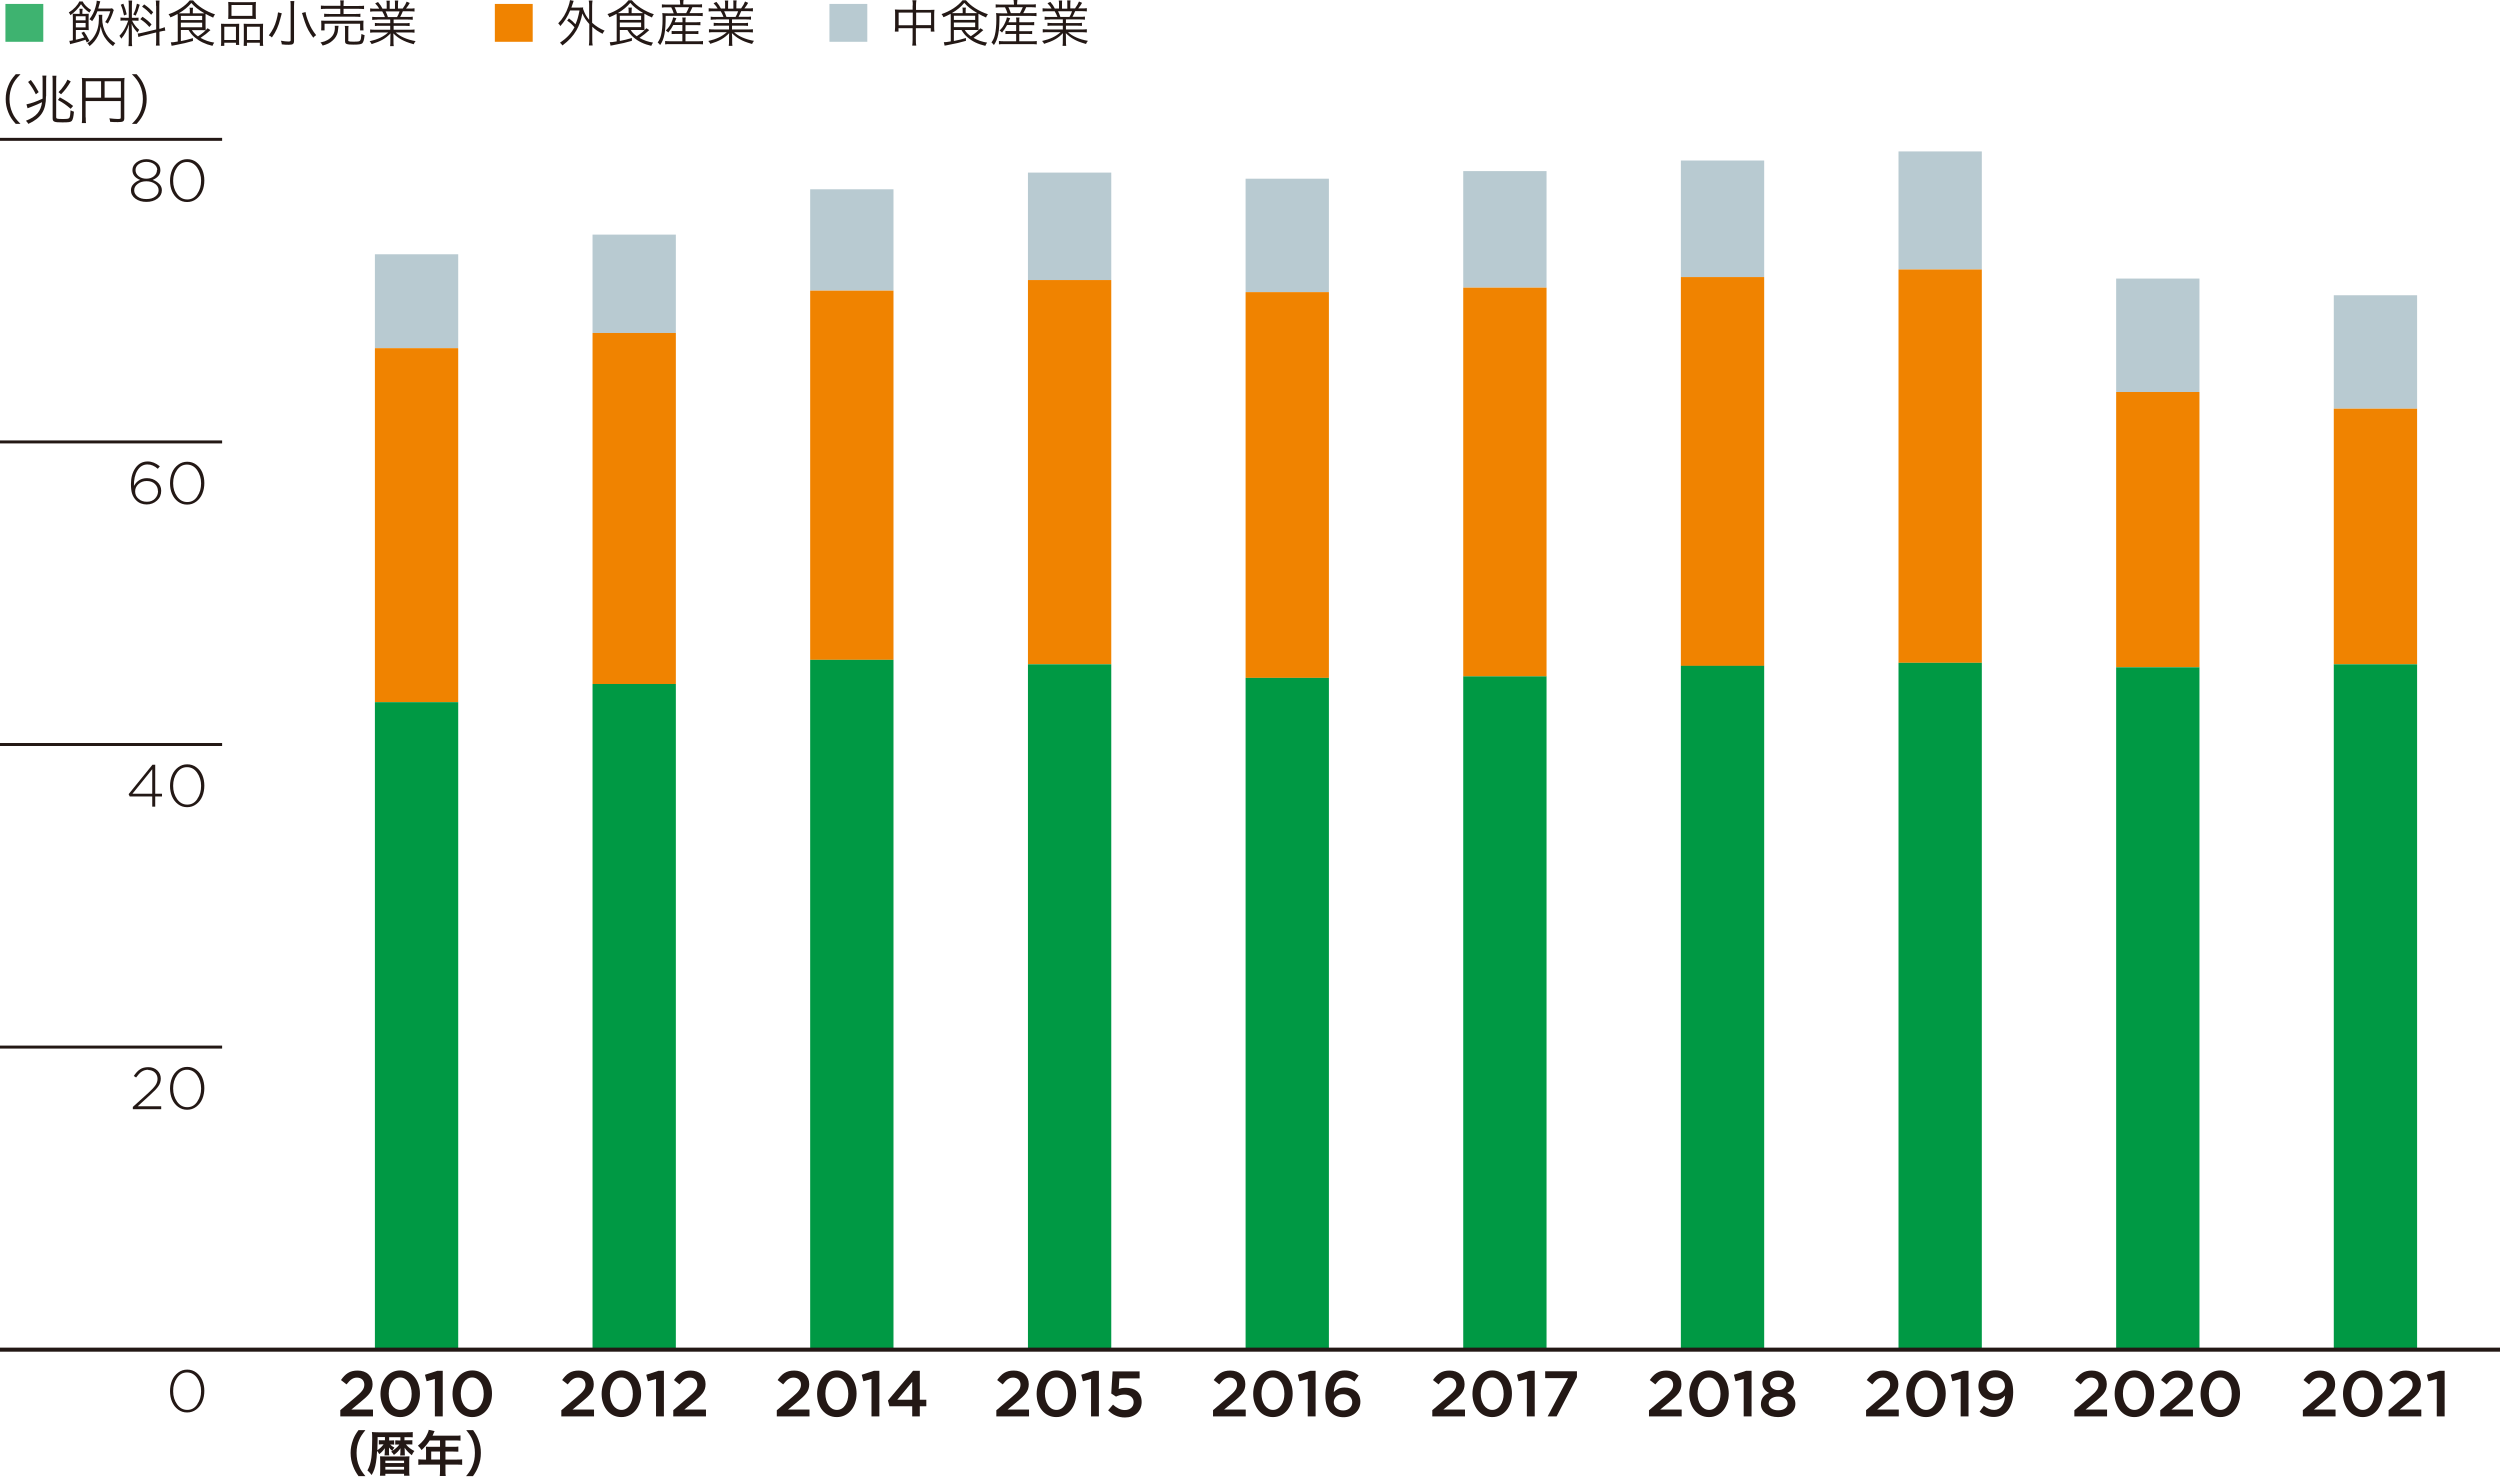 <?xml version="1.0" encoding="UTF-8"?><svg id="_レイヤー_2" xmlns="http://www.w3.org/2000/svg" xmlns:xlink="http://www.w3.org/1999/xlink" viewBox="0 0 184.25 108.84"><defs><style>.cls-1{clip-path:url(#clippath-2);}.cls-2{stroke-width:.22px;}.cls-2,.cls-3,.cls-4{fill:none;}.cls-2,.cls-4{stroke:#231815;stroke-miterlimit:10;}.cls-5{fill:#094;}.cls-6{clip-path:url(#clippath-1);}.cls-7{fill:#b8cad1;}.cls-8{fill:#f08300;}.cls-9{clip-path:url(#clippath);}.cls-10{fill:#3eb370;}.cls-11{fill:#231815;}.cls-4{stroke-width:.3px;}</style><clipPath id="clippath"><rect class="cls-3" y="5.37" width="184.25" height="103.47"/></clipPath><clipPath id="clippath-1"><rect class="cls-3" y="5.37" width="184.25" height="103.47"/></clipPath><clipPath id="clippath-2"><rect class="cls-3" y="5.37" width="184.25" height="103.47"/></clipPath></defs><g id="_レイヤー_1-2"><g class="cls-9"><g><path class="cls-11" d="M1.16,9.13c-.3-.34-.42-.53-.55-.85-.13-.32-.19-.63-.19-.98s.06-.66,.19-.98c.13-.32,.25-.51,.55-.85h.35c-.33,.34-.46,.52-.6,.82-.14,.32-.21,.65-.21,1.01s.07,.69,.21,1.01c.14,.31,.27,.48,.6,.82h-.35Z"/><path class="cls-11" d="M3.39,7.09c0,1.05-.35,1.6-1.3,2.04-.06-.1-.09-.14-.18-.23,.77-.3,1.1-.69,1.19-1.37-.16,.08-.26,.13-.36,.17l-.47,.19c-.12,.05-.12,.05-.24,.09l-.08-.29c.38-.08,.69-.19,1.19-.42,0-.09,0-.16,0-.23v-1.04c0-.21,0-.32-.02-.43h.3c-.02,.1-.02,.24-.02,.44v1.09Zm-1.12-1.2c.26,.34,.38,.54,.58,.9l-.21,.16c-.18-.37-.32-.59-.57-.91l.21-.15Zm1.89-.32c-.02,.13-.02,.25-.02,.43v2.61c0,.15,.04,.16,.52,.16,.33,0,.41-.02,.46-.1,.04-.08,.07-.26,.08-.54,.1,.05,.15,.07,.25,.1-.03,.38-.08,.58-.16,.68-.08,.09-.22,.11-.69,.11-.61,0-.72-.04-.72-.31v-2.69c0-.19,0-.31-.02-.44h.3Zm.26,1.61c.44,.24,.65,.38,.97,.63l-.18,.21c-.35-.3-.55-.44-.94-.65l.14-.19Zm.79-1.17c-.26,.43-.4,.62-.71,.94l-.19-.16c.18-.17,.25-.26,.39-.46,.13-.18,.18-.26,.27-.46l.24,.13Z"/><path class="cls-11" d="M6.32,8.65c0,.25,0,.33,.02,.42h-.31c.02-.11,.02-.22,.02-.43v-2.55c0-.15,0-.25-.02-.35,.1,.01,.2,.02,.37,.02h2.42c.17,0,.27,0,.36-.02-.01,.11-.02,.2-.02,.37v2.6c0,.24-.09,.29-.47,.29-.16,0-.38,0-.57-.02-.01-.1-.03-.16-.06-.26,.28,.03,.47,.05,.63,.05,.17,0,.21-.02,.21-.09v-1.23h-2.59v1.21Zm1.13-2.66h-1.13v1.21h1.13v-1.21Zm1.46,1.21v-1.21h-1.2v1.21h1.2Z"/><path class="cls-11" d="M9.72,9.13c.33-.33,.46-.52,.6-.82,.14-.32,.21-.65,.21-1.01s-.07-.69-.21-1.01c-.14-.3-.27-.49-.6-.82h.35c.3,.34,.42,.53,.55,.85,.13,.32,.19,.63,.19,.98s-.06,.66-.19,.98c-.13,.32-.25,.51-.55,.85h-.35Z"/></g><line class="cls-2" x1="0" y1="10.27" x2="16.37" y2="10.27"/><line class="cls-2" x1="0" y1="77.17" x2="16.37" y2="77.17"/><line class="cls-2" x1="0" y1="54.87" x2="16.37" y2="54.87"/><line class="cls-2" x1="0" y1="32.57" x2="16.37" y2="32.57"/></g><g><path class="cls-11" d="M10.93,78.84c-.19,0-.35,.05-.49,.14-.14,.09-.27,.24-.41,.43l-.17-.11c.15-.22,.3-.39,.46-.49,.16-.11,.37-.16,.62-.16s.48,.08,.65,.24c.17,.16,.26,.36,.26,.6,0,.2-.06,.39-.17,.55-.11,.17-.31,.38-.6,.64l-.93,.85h1.73v.22h-2.09v-.17l1.14-1.03c.25-.23,.43-.42,.53-.57,.1-.15,.15-.31,.15-.47,0-.19-.07-.35-.2-.47s-.3-.18-.49-.18Z"/><path class="cls-11" d="M14.91,79.42c.1,.24,.15,.5,.15,.78s-.05,.55-.15,.79c-.1,.24-.25,.43-.45,.58-.2,.15-.42,.22-.67,.22s-.47-.07-.67-.22-.34-.34-.44-.57-.15-.5-.15-.78,.05-.55,.15-.79c.1-.24,.25-.43,.45-.58,.2-.15,.42-.22,.67-.22s.47,.07,.67,.22c.2,.15,.34,.34,.44,.57Zm-.37,1.76c.19-.27,.28-.59,.28-.96s-.1-.7-.29-.97c-.19-.27-.44-.41-.75-.41s-.55,.14-.74,.41c-.19,.27-.28,.59-.28,.97s.1,.7,.29,.97,.44,.41,.75,.41,.55-.13,.74-.41Z"/></g><g><path class="cls-11" d="M11.23,56.36h.21v2.14h.5v.2h-.5v.75h-.22v-.75h-1.66l-.08-.17,1.75-2.16Zm-.01,2.14v-1.81l-1.46,1.81h1.46Z"/><path class="cls-11" d="M14.91,57.12c.1,.24,.15,.5,.15,.78s-.05,.55-.15,.79c-.1,.24-.25,.43-.45,.58-.2,.15-.42,.22-.67,.22s-.47-.07-.67-.22-.34-.34-.44-.57-.15-.5-.15-.78,.05-.55,.15-.79c.1-.24,.25-.43,.45-.58,.2-.15,.42-.22,.67-.22s.47,.07,.67,.22c.2,.15,.34,.34,.44,.57Zm-.37,1.76c.19-.27,.28-.59,.28-.96s-.1-.7-.29-.97c-.19-.27-.44-.41-.75-.41s-.55,.14-.74,.41c-.19,.27-.28,.59-.28,.97s.1,.7,.29,.97,.44,.41,.75,.41,.55-.13,.74-.41Z"/></g><g><path class="cls-11" d="M11.77,34.38l-.14,.17c-.24-.21-.49-.32-.76-.32-.31,0-.56,.15-.74,.44s-.27,.68-.26,1.14c.22-.38,.54-.57,.96-.57,.29,0,.54,.09,.74,.26,.21,.18,.31,.4,.31,.67,0,.29-.1,.53-.31,.72-.21,.19-.46,.29-.76,.29s-.57-.1-.78-.31c-.13-.13-.23-.29-.29-.47-.06-.18-.09-.42-.09-.73,0-.47,.11-.87,.34-1.19,.23-.32,.53-.47,.9-.47,.3,0,.59,.12,.88,.35Zm-.13,1.81c0-.21-.08-.39-.23-.53s-.35-.21-.6-.21-.44,.08-.61,.23c-.16,.15-.24,.33-.24,.53,0,.22,.08,.41,.25,.55,.16,.15,.37,.22,.62,.22s.44-.08,.59-.23c.15-.15,.23-.34,.23-.57Z"/><path class="cls-11" d="M14.91,34.82c.1,.24,.15,.5,.15,.78s-.05,.55-.15,.79c-.1,.24-.25,.43-.45,.58-.2,.15-.42,.22-.67,.22s-.47-.07-.67-.22-.34-.34-.44-.57-.15-.5-.15-.78,.05-.55,.15-.79c.1-.24,.25-.43,.45-.58,.2-.15,.42-.22,.67-.22s.47,.07,.67,.22c.2,.15,.34,.34,.44,.57Zm-.37,1.76c.19-.27,.28-.59,.28-.96s-.1-.7-.29-.97c-.19-.27-.44-.41-.75-.41s-.55,.14-.74,.41c-.19,.27-.28,.59-.28,.97s.1,.7,.29,.97,.44,.41,.75,.41,.55-.13,.74-.41Z"/></g><g><path class="cls-11" d="M11.93,14.02c0,.25-.11,.46-.33,.62-.22,.16-.49,.24-.81,.24s-.59-.08-.81-.24c-.22-.16-.33-.37-.33-.62,0-.17,.06-.33,.19-.46,.12-.13,.29-.23,.49-.3-.38-.15-.57-.39-.57-.72,0-.23,.1-.42,.31-.58,.21-.15,.45-.23,.72-.23s.51,.08,.72,.23c.21,.15,.31,.34,.31,.58,0,.32-.19,.56-.57,.72,.2,.07,.36,.17,.49,.3,.13,.13,.19,.29,.19,.46Zm-.24,0c0-.19-.09-.35-.26-.47-.17-.12-.39-.19-.64-.19s-.47,.06-.64,.19-.26,.28-.26,.47,.08,.33,.24,.46,.38,.19,.66,.19,.49-.06,.66-.19,.24-.28,.24-.46Zm-.1-1.49c0-.17-.08-.31-.23-.43-.15-.11-.34-.17-.57-.17s-.41,.06-.57,.17c-.15,.11-.23,.26-.23,.43,0,.19,.08,.34,.23,.46,.15,.12,.34,.18,.56,.18s.41-.06,.56-.18c.15-.12,.23-.27,.23-.46Z"/><path class="cls-11" d="M14.91,12.52c.1,.24,.15,.5,.15,.78s-.05,.55-.15,.79c-.1,.24-.25,.43-.45,.58-.2,.15-.42,.22-.67,.22s-.47-.07-.67-.22-.34-.34-.44-.57-.15-.5-.15-.78,.05-.55,.15-.79c.1-.24,.25-.43,.45-.58,.2-.15,.42-.22,.67-.22s.47,.07,.67,.22c.2,.15,.34,.34,.44,.57Zm-.37,1.76c.19-.27,.28-.59,.28-.96s-.1-.7-.29-.97c-.19-.27-.44-.41-.75-.41s-.55,.14-.74,.41c-.19,.27-.28,.59-.28,.97s.1,.7,.29,.97,.44,.41,.75,.41,.55-.13,.74-.41Z"/></g><path class="cls-11" d="M14.91,101.73c.1,.24,.15,.5,.15,.78s-.05,.55-.15,.79c-.1,.24-.25,.43-.45,.58-.2,.15-.42,.22-.67,.22s-.47-.07-.67-.22-.34-.34-.44-.57-.15-.5-.15-.78,.05-.55,.15-.79c.1-.24,.25-.43,.45-.58,.2-.15,.42-.22,.67-.22s.47,.07,.67,.22c.2,.15,.34,.34,.44,.57Zm-.37,1.76c.19-.27,.28-.59,.28-.96s-.1-.7-.29-.97c-.19-.27-.44-.41-.75-.41s-.55,.14-.74,.41c-.19,.27-.28,.59-.28,.97s.1,.7,.29,.97,.44,.41,.75,.41,.55-.13,.74-.41Z"/><g class="cls-6"><g><path class="cls-11" d="M26.42,108.79c-.2-.29-.29-.45-.39-.71-.13-.33-.19-.65-.19-1s.06-.64,.18-.97c.1-.26,.19-.42,.4-.71h.51c-.25,.32-.36,.48-.46,.72-.13,.3-.19,.6-.19,.96s.06,.69,.19,.99c.1,.24,.2,.4,.46,.72h-.51Z"/><path class="cls-11" d="M29.83,106.15h.31c.11,0,.2,0,.25-.01v.32c-.06,0-.15-.01-.25-.01h-.23c.21,.24,.36,.35,.63,.49-.09,.12-.12,.15-.19,.31-.25-.2-.36-.31-.53-.55,0,.07,.01,.18,.01,.24v.11c0,.1,0,.15,.01,.22h-.35c.01-.08,.02-.14,.02-.22v-.1c0-.12,0-.19,.01-.22-.13,.2-.27,.34-.49,.5-.06-.11-.1-.15-.2-.24,.18-.12,.31-.21,.48-.38,.06-.06,.07-.08,.12-.15h-.08c-.09,0-.17,0-.22,.01v-.32s.11,.01,.23,.01h.15v-.24h-.83v.24h.15c.1,0,.17,0,.22-.01v.32c-.05,0-.12-.01-.18-.01h-.12c.1,.09,.18,.16,.32,.23-.08,.09-.1,.13-.16,.24-.17-.15-.17-.16-.24-.25t0,.11s0,.02,0,.15v.09c0,.1,0,.18,.02,.23h-.35c.01-.06,.02-.16,.02-.23v-.11s0-.07,0-.19c-.13,.19-.22,.29-.41,.44-.05-.09-.08-.15-.16-.24-.02,.42-.04,.61-.08,.85-.06,.38-.15,.65-.32,.93-.11-.15-.19-.24-.31-.34,.16-.3,.23-.52,.29-.93,.04-.33,.06-.74,.06-1.38,0-.27,0-.39-.02-.52,.14,.01,.29,.02,.47,.02h2.1c.21,0,.35,0,.44-.02v.39c-.09-.01-.22-.01-.4-.01h-.21v.24Zm-2-.24v.26c0,.19-.01,.48-.02,.71,.19-.12,.33-.26,.46-.43h-.18c-.08,0-.13,0-.17,.01v-.32c.05,0,.1,.01,.17,.01h.28v-.24h-.54Zm.19,1.75c0-.14,0-.22-.01-.33,.12,0,.23,.01,.39,.01h1.37c.22,0,.3,0,.41-.01-.01,.1-.02,.18-.02,.33v.71c0,.17,0,.27,.02,.39h-.4v-.14h-1.38v.14h-.4c.01-.11,.02-.23,.02-.38v-.72Zm.38,.17h1.38v-.18h-1.38v.18Zm0,.48h1.38v-.2h-1.38v.2Z"/><path class="cls-11" d="M31.4,106.83c0-.08,0-.13-.01-.21,.08,0,.16,.01,.25,.01h.79v-.47h-.76c-.19,.29-.37,.5-.6,.71-.1-.16-.15-.2-.27-.32,.37-.31,.56-.55,.71-.91,.05-.12,.08-.19,.09-.26l.43,.09s-.03,.05-.05,.11c0,.01-.04,.09-.1,.23h1.69c.17,0,.26,0,.37-.02v.39c-.11-.01-.21-.02-.37-.02h-.74v.47h.58c.17,0,.26,0,.37-.02v.38c-.11-.01-.21-.01-.36-.01h-.59v.59h.84c.17,0,.28,0,.39-.02v.41c-.11-.01-.24-.02-.39-.02h-.84v.45c0,.18,0,.28,.02,.39h-.44c.01-.1,.02-.2,.02-.39v-.45h-1.21c-.16,0-.27,0-.39,.02v-.41c.12,.01,.23,.02,.39,.02h.18v-.74Zm1.03,.74v-.59h-.65v.59h.65Z"/><path class="cls-11" d="M34.35,108.79c.26-.32,.36-.48,.46-.72,.13-.3,.19-.62,.19-.99s-.06-.66-.18-.96c-.1-.24-.21-.4-.46-.72h.51c.2,.29,.29,.44,.39,.71,.13,.33,.18,.62,.18,.97s-.06,.67-.19,1c-.1,.26-.19,.42-.39,.71h-.51Z"/></g></g><g><path class="cls-11" d="M25.08,103.93l1.15-.98c.46-.39,.62-.6,.62-.9,0-.33-.23-.52-.54-.52s-.51,.17-.77,.5l-.41-.32c.32-.45,.63-.7,1.23-.7,.65,0,1.1,.4,1.1,1h0c0,.53-.28,.82-.87,1.3l-.69,.57h1.59v.51h-2.41v-.46Z"/><path class="cls-11" d="M28.04,102.73h0c0-.96,.58-1.73,1.46-1.73s1.45,.76,1.45,1.71h0c0,.96-.58,1.73-1.46,1.73s-1.45-.76-1.45-1.71Zm2.3,0h0c0-.67-.34-1.21-.85-1.21s-.84,.52-.84,1.19h0c0,.67,.33,1.2,.85,1.2s.84-.53,.84-1.18Z"/><path class="cls-11" d="M32.04,101.63l-.6,.17-.12-.48,.9-.29h.41v3.36h-.58v-2.76Z"/><path class="cls-11" d="M33.35,102.73h0c0-.96,.58-1.73,1.46-1.73s1.45,.76,1.45,1.71h0c0,.96-.58,1.73-1.46,1.73s-1.45-.76-1.45-1.71Zm2.3,0h0c0-.67-.34-1.21-.85-1.21s-.84,.52-.84,1.19h0c0,.67,.33,1.2,.85,1.2s.84-.53,.84-1.18Z"/></g><g><path class="cls-11" d="M41.38,103.93l1.15-.98c.46-.39,.62-.6,.62-.9,0-.33-.23-.52-.54-.52s-.51,.17-.77,.5l-.41-.32c.32-.45,.63-.7,1.23-.7,.65,0,1.1,.4,1.1,1h0c0,.53-.28,.82-.87,1.3l-.69,.57h1.58v.51h-2.41v-.46Z"/><path class="cls-11" d="M44.34,102.73h0c0-.96,.58-1.73,1.46-1.73s1.45,.76,1.45,1.71h0c0,.96-.58,1.73-1.46,1.73s-1.45-.76-1.45-1.71Zm2.3,0h0c0-.67-.34-1.21-.85-1.21s-.84,.52-.84,1.19h0c0,.67,.33,1.2,.85,1.2s.84-.53,.84-1.18Z"/><path class="cls-11" d="M48.35,101.63l-.6,.17-.12-.48,.89-.29h.41v3.36h-.58v-2.76Z"/><path class="cls-11" d="M49.62,103.93l1.15-.98c.46-.39,.62-.6,.62-.9,0-.33-.23-.52-.54-.52s-.51,.17-.77,.5l-.41-.32c.32-.45,.63-.7,1.23-.7,.65,0,1.1,.4,1.1,1h0c0,.53-.28,.82-.87,1.3l-.69,.57h1.59v.51h-2.41v-.46Z"/></g><g><path class="cls-11" d="M57.26,103.93l1.15-.98c.46-.39,.62-.6,.62-.9,0-.33-.23-.52-.54-.52s-.51,.17-.77,.5l-.41-.32c.32-.45,.63-.7,1.23-.7,.65,0,1.1,.4,1.1,1h0c0,.53-.28,.82-.87,1.3l-.69,.57h1.58v.51h-2.41v-.46Z"/><path class="cls-11" d="M60.22,102.73h0c0-.96,.58-1.73,1.46-1.73s1.45,.76,1.45,1.71h0c0,.96-.58,1.73-1.46,1.73s-1.45-.76-1.45-1.71Zm2.3,0h0c0-.67-.34-1.21-.85-1.21s-.84,.52-.84,1.19h0c0,.67,.33,1.2,.85,1.2s.84-.53,.84-1.18Z"/><path class="cls-11" d="M64.23,101.63l-.6,.17-.12-.48,.89-.29h.41v3.36h-.58v-2.76Z"/><path class="cls-11" d="M67.23,103.64h-1.68l-.11-.42,1.85-2.19h.5v2.13h.48v.48h-.48v.75h-.56v-.75Zm0-.48v-1.32l-1.1,1.32h1.1Z"/></g><g><path class="cls-11" d="M73.44,103.93l1.15-.98c.46-.39,.62-.6,.62-.9,0-.33-.23-.52-.54-.52s-.51,.17-.77,.5l-.41-.32c.32-.45,.63-.7,1.23-.7,.65,0,1.1,.4,1.1,1h0c0,.53-.28,.82-.87,1.3l-.69,.57h1.58v.51h-2.41v-.46Z"/><path class="cls-11" d="M76.4,102.73h0c0-.96,.58-1.73,1.46-1.73s1.45,.76,1.45,1.71h0c0,.96-.58,1.73-1.46,1.73s-1.45-.76-1.45-1.71Zm2.3,0h0c0-.67-.34-1.21-.85-1.21s-.84,.52-.84,1.19h0c0,.67,.33,1.2,.85,1.2s.84-.53,.84-1.18Z"/><path class="cls-11" d="M80.41,101.63l-.6,.17-.12-.48,.89-.29h.41v3.36h-.58v-2.76Z"/><path class="cls-11" d="M81.67,103.94l.36-.42c.27,.25,.55,.4,.86,.4,.4,0,.66-.23,.66-.58h0c0-.35-.29-.56-.69-.56-.24,0-.44,.07-.61,.15l-.35-.23,.1-1.63h1.99v.52h-1.49l-.05,.78c.16-.06,.3-.09,.53-.09,.65,0,1.16,.34,1.16,1.05h0c0,.69-.5,1.14-1.23,1.14-.51,0-.91-.2-1.22-.51Z"/></g><g><path class="cls-11" d="M89.4,103.93l1.15-.98c.46-.39,.62-.6,.62-.9,0-.33-.23-.52-.54-.52s-.51,.17-.77,.5l-.41-.32c.32-.45,.63-.7,1.23-.7,.65,0,1.1,.4,1.1,1h0c0,.53-.28,.82-.87,1.3l-.69,.57h1.59v.51h-2.41v-.46Z"/><path class="cls-11" d="M92.36,102.73h0c0-.96,.58-1.73,1.46-1.73s1.45,.76,1.45,1.71h0c0,.96-.58,1.73-1.46,1.73s-1.45-.76-1.45-1.71Zm2.3,0h0c0-.67-.34-1.21-.85-1.21s-.84,.52-.84,1.19h0c0,.67,.33,1.2,.85,1.2s.84-.53,.84-1.18Z"/><path class="cls-11" d="M96.37,101.63l-.6,.17-.12-.48,.9-.29h.41v3.36h-.58v-2.76Z"/><path class="cls-11" d="M98.08,104.1c-.25-.26-.4-.6-.4-1.28h0c0-1.03,.49-1.82,1.43-1.82,.43,0,.73,.14,1.02,.37l-.31,.45c-.23-.18-.43-.29-.72-.29-.5,0-.77,.45-.8,1.06,.18-.17,.4-.33,.79-.33,.65,0,1.17,.38,1.17,1.05h0c0,.67-.54,1.14-1.24,1.14-.41,0-.7-.13-.93-.35Zm1.58-.76h0c0-.34-.27-.59-.68-.59s-.68,.27-.68,.59h0c0,.35,.27,.61,.69,.61s.67-.26,.67-.6Z"/></g><g><path class="cls-11" d="M105.56,103.93l1.15-.98c.46-.39,.62-.6,.62-.9,0-.33-.23-.52-.54-.52s-.51,.17-.77,.5l-.41-.32c.32-.45,.63-.7,1.23-.7,.65,0,1.1,.4,1.1,1h0c0,.53-.28,.82-.87,1.3l-.69,.57h1.59v.51h-2.41v-.46Z"/><path class="cls-11" d="M108.52,102.73h0c0-.96,.58-1.73,1.46-1.73s1.45,.76,1.45,1.71h0c0,.96-.58,1.73-1.46,1.73s-1.45-.76-1.45-1.71Zm2.3,0h0c0-.67-.34-1.21-.85-1.21s-.84,.52-.84,1.19h0c0,.67,.33,1.2,.85,1.2s.84-.53,.84-1.18Z"/><path class="cls-11" d="M112.52,101.63l-.6,.17-.12-.48,.9-.29h.41v3.36h-.58v-2.76Z"/><path class="cls-11" d="M115.56,101.57h-1.68v-.51h2.34v.44l-1.5,2.89h-.66l1.5-2.82Z"/></g><g><path class="cls-11" d="M137.53,103.93l1.15-.98c.46-.39,.62-.6,.62-.9,0-.33-.23-.52-.54-.52s-.51,.17-.77,.5l-.41-.32c.32-.45,.63-.7,1.23-.7,.65,0,1.1,.4,1.1,1h0c0,.53-.28,.82-.87,1.3l-.69,.57h1.59v.51h-2.41v-.46Z"/><path class="cls-11" d="M140.49,102.73h0c0-.96,.58-1.73,1.46-1.73s1.45,.76,1.45,1.71h0c0,.96-.58,1.73-1.46,1.73s-1.45-.76-1.45-1.71Zm2.3,0h0c0-.67-.34-1.21-.85-1.21s-.84,.52-.84,1.19h0c0,.67,.33,1.2,.85,1.2s.84-.53,.84-1.18Z"/><path class="cls-11" d="M144.49,101.63l-.6,.17-.12-.48,.9-.29h.41v3.36h-.58v-2.76Z"/><path class="cls-11" d="M145.89,104.05l.32-.45c.25,.21,.48,.31,.76,.31,.49,0,.79-.43,.8-1.05-.17,.2-.42,.35-.78,.35-.71,0-1.18-.41-1.18-1.06h0c0-.66,.5-1.16,1.24-1.16,.42,0,.69,.12,.92,.35,.25,.25,.4,.61,.4,1.27h0c0,1.08-.53,1.82-1.43,1.82-.46,0-.79-.17-1.07-.4Zm1.87-1.92h0c0-.36-.27-.62-.69-.62s-.66,.28-.66,.62h0c0,.36,.27,.6,.68,.6s.68-.28,.68-.6Z"/></g><g><path class="cls-11" d="M169.72,103.93l1.15-.98c.46-.39,.62-.6,.62-.9,0-.33-.23-.52-.54-.52s-.51,.17-.77,.5l-.41-.32c.32-.45,.63-.7,1.23-.7,.65,0,1.1,.4,1.1,1h0c0,.53-.28,.82-.87,1.3l-.69,.57h1.59v.51h-2.41v-.46Z"/><path class="cls-11" d="M172.68,102.73h0c0-.96,.58-1.73,1.46-1.73s1.45,.76,1.45,1.71h0c0,.96-.58,1.73-1.46,1.73s-1.45-.76-1.45-1.71Zm2.3,0h0c0-.67-.34-1.21-.85-1.21s-.84,.52-.84,1.19h0c0,.67,.33,1.2,.85,1.2s.84-.53,.84-1.18Z"/><path class="cls-11" d="M176.04,103.93l1.15-.98c.46-.39,.62-.6,.62-.9,0-.33-.23-.52-.54-.52s-.51,.17-.77,.5l-.41-.32c.32-.45,.63-.7,1.23-.7,.65,0,1.1,.4,1.1,1h0c0,.53-.28,.82-.87,1.3l-.69,.57h1.59v.51h-2.41v-.46Z"/><path class="cls-11" d="M179.58,101.63l-.6,.17-.12-.48,.9-.29h.41v3.36h-.58v-2.76Z"/></g><g><path class="cls-11" d="M121.54,103.93l1.15-.98c.46-.39,.62-.6,.62-.9,0-.33-.23-.52-.54-.52s-.51,.17-.77,.5l-.41-.32c.32-.45,.63-.7,1.23-.7,.65,0,1.1,.4,1.1,1h0c0,.53-.28,.82-.87,1.3l-.69,.57h1.58v.51h-2.41v-.46Z"/><path class="cls-11" d="M124.5,102.73h0c0-.96,.58-1.73,1.46-1.73s1.45,.76,1.45,1.71h0c0,.96-.58,1.73-1.46,1.73s-1.45-.76-1.45-1.71Zm2.3,0h0c0-.67-.34-1.21-.85-1.21s-.84,.52-.84,1.19h0c0,.67,.33,1.2,.85,1.2s.84-.53,.84-1.18Z"/><path class="cls-11" d="M128.51,101.63l-.6,.17-.12-.48,.89-.29h.41v3.36h-.58v-2.76Z"/><path class="cls-11" d="M129.78,103.48h0c0-.41,.22-.67,.6-.82-.28-.15-.49-.37-.49-.74h0c0-.52,.49-.91,1.16-.91s1.16,.39,1.16,.9h0c0,.38-.2,.6-.49,.75,.36,.17,.6,.41,.6,.8h0c0,.6-.54,.98-1.27,.98s-1.27-.38-1.27-.95Zm1.97-.04h0c0-.31-.3-.51-.7-.51s-.7,.2-.7,.5h0c0,.28,.26,.51,.7,.51s.7-.22,.7-.5Zm-.1-1.47h0c0-.27-.24-.48-.6-.48s-.6,.21-.6,.46h0c0,.3,.25,.5,.6,.5s.6-.2,.6-.49Z"/></g><g><path class="cls-11" d="M152.89,103.93l1.15-.98c.46-.39,.62-.6,.62-.9,0-.33-.23-.52-.54-.52s-.51,.17-.77,.5l-.41-.32c.32-.45,.63-.7,1.23-.7,.65,0,1.1,.4,1.1,1h0c0,.53-.28,.82-.87,1.3l-.69,.57h1.58v.51h-2.41v-.46Z"/><path class="cls-11" d="M155.85,102.73h0c0-.96,.58-1.73,1.46-1.73s1.45,.76,1.45,1.71h0c0,.96-.58,1.73-1.46,1.73s-1.45-.76-1.45-1.71Zm2.3,0h0c0-.67-.34-1.21-.85-1.21s-.84,.52-.84,1.19h0c0,.67,.33,1.2,.85,1.2s.84-.53,.84-1.18Z"/><path class="cls-11" d="M159.22,103.93l1.15-.98c.46-.39,.62-.6,.62-.9,0-.33-.23-.52-.54-.52s-.51,.17-.77,.5l-.41-.32c.32-.45,.63-.7,1.23-.7,.65,0,1.1,.4,1.1,1h0c0,.53-.28,.82-.87,1.3l-.69,.57h1.58v.51h-2.41v-.46Z"/><path class="cls-11" d="M162.18,102.73h0c0-.96,.58-1.73,1.46-1.73s1.45,.76,1.45,1.71h0c0,.96-.58,1.73-1.46,1.73s-1.45-.76-1.45-1.71Zm2.3,0h0c0-.67-.34-1.21-.85-1.21s-.84,.52-.84,1.19h0c0,.67,.33,1.2,.85,1.2s.84-.53,.84-1.18Z"/></g><rect class="cls-7" x="27.63" y="18.74" width="6.14" height="6.91"/><rect class="cls-8" x="27.63" y="25.66" width="6.14" height="26.09"/><rect class="cls-5" x="27.63" y="51.75" width="6.14" height="47.72"/><rect class="cls-7" x="43.67" y="17.29" width="6.14" height="7.25"/><rect class="cls-8" x="43.67" y="24.54" width="6.14" height="25.87"/><rect class="cls-5" x="43.67" y="50.41" width="6.14" height="49.06"/><rect class="cls-7" x="59.71" y="13.95" width="6.14" height="7.47"/><rect class="cls-8" x="59.71" y="21.42" width="6.14" height="27.21"/><rect class="cls-5" x="59.71" y="48.63" width="6.14" height="50.85"/><rect class="cls-7" x="75.76" y="12.72" width="6.14" height="7.92"/><rect class="cls-8" x="75.76" y="20.64" width="6.14" height="28.32"/><rect class="cls-5" x="75.76" y="48.96" width="6.14" height="50.51"/><rect class="cls-7" x="91.8" y="13.17" width="6.14" height="8.36"/><rect class="cls-8" x="91.8" y="21.53" width="6.14" height="28.43"/><rect class="cls-5" x="91.8" y="49.96" width="6.14" height="49.51"/><rect class="cls-7" x="107.84" y="12.61" width="6.14" height="8.59"/><rect class="cls-8" x="107.84" y="21.2" width="6.14" height="28.66"/><rect class="cls-5" x="107.84" y="49.85" width="6.14" height="49.62"/><rect class="cls-7" x="139.92" y="11.16" width="6.14" height="8.7"/><rect class="cls-8" x="139.92" y="19.86" width="6.14" height="28.99"/><rect class="cls-5" x="139.92" y="48.85" width="6.14" height="50.62"/><rect class="cls-7" x="172" y="21.76" width="6.14" height="8.36"/><rect class="cls-8" x="172" y="30.12" width="6.14" height="18.84"/><rect class="cls-5" x="172" y="48.96" width="6.14" height="50.51"/><rect class="cls-7" x="123.88" y="11.83" width="6.14" height="8.59"/><rect class="cls-8" x="123.88" y="20.42" width="6.14" height="28.66"/><rect class="cls-5" x="123.88" y="49.07" width="6.14" height="50.4"/><rect class="cls-7" x="155.96" y="20.53" width="6.14" height="8.36"/><rect class="cls-8" x="155.96" y="28.89" width="6.14" height="20.29"/><rect class="cls-5" x="155.96" y="49.18" width="6.14" height="50.29"/><g class="cls-1"><line class="cls-4" x1="184.25" y1="99.47" x2="0" y2="99.47"/></g><path class="cls-10" d="M3.19,.29V3.08H.4V.29H3.19Z"/><path class="cls-8" d="M39.26,.29V3.08h-2.79V.29h2.79Z"/><g><path class="cls-11" d="M41.91,1.34c.23,.17,.35,.28,.5,.45,.14-.31,.21-.55,.3-1.02h-.69c-.18,.44-.41,.8-.72,1.15-.06-.09-.08-.13-.16-.2,.33-.33,.58-.74,.75-1.25,.06-.15,.1-.34,.12-.46l.27,.05c-.03,.08-.04,.11-.07,.21-.03,.1-.05,.15-.1,.29h.58c.13,0,.21,0,.29-.01,0,.05-.01,.06-.01,.1,.13,.36,.23,.55,.45,.81V.42c0-.15,0-.25-.03-.38h.28c-.02,.13-.03,.23-.03,.38V1.68c.29,.26,.56,.43,.92,.58-.06,.06-.11,.14-.15,.23-.33-.17-.52-.29-.76-.52v.93c0,.2,0,.31,.03,.45h-.28c.02-.14,.03-.26,.03-.45V1.77c-.26-.29-.38-.48-.51-.78-.09,.48-.23,.89-.44,1.25-.24,.41-.56,.76-1.03,1.11-.05-.08-.1-.14-.18-.2,.5-.34,.82-.68,1.07-1.14-.18-.21-.31-.33-.54-.49l.14-.17Z"/><path class="cls-11" d="M45.68,2.2v.82c.34-.07,.52-.11,.89-.22v.21c-.46,.13-.65,.18-1.43,.33-.04,0-.07,.01-.14,.03l-.06-.26c.12,0,.25-.01,.51-.06V1.33c0-.12,0-.23-.01-.31-.22,.12-.31,.16-.53,.25-.05-.12-.07-.15-.14-.23,.63-.21,1.21-.59,1.55-1.02h.25c.2,.23,.38,.39,.67,.58,.3,.19,.63,.35,.95,.45-.07,.08-.1,.14-.14,.24-.21-.09-.35-.16-.56-.28,0,.08,0,.15,0,.27v.64c0,.15,0,.21,.01,.3-.09,0-.19-.01-.34-.01h-.68c.12,.19,.25,.32,.45,.46,.33-.22,.51-.37,.71-.59l.21,.14c-.25,.23-.43,.37-.72,.57,.31,.18,.65,.3,1,.35-.06,.09-.1,.15-.13,.24-.55-.13-.95-.32-1.31-.63-.19-.16-.31-.31-.45-.54h-.55Zm1.45-1.23c.13,0,.18,0,.28,0-.45-.27-.73-.49-.96-.76-.24,.29-.53,.53-.92,.76,.1,0,.14,0,.25,0h.55v-.13c0-.14,0-.21-.02-.28h.26c-.01,.08-.02,.15-.02,.28v.13h.58Zm-1.45,.5h1.57v-.31h-1.57v.31Zm0,.53h1.57v-.34h-1.57v.34Z"/><path class="cls-11" d="M50.12,.25c0-.08,0-.16-.02-.25h.28c-.02,.08-.02,.16-.02,.25v.08h.99c.19,0,.3,0,.39-.02v.24c-.12-.01-.22-.02-.38-.02h-.33c-.08,.18-.14,.31-.22,.44h.55c.21,0,.33,0,.43-.02v.24c-.11-.01-.22-.02-.43-.02h-2.3c0,1.19-.1,1.7-.41,2.15-.07-.09-.09-.12-.18-.19,.13-.18,.2-.34,.25-.55,.07-.27,.11-.7,.11-1.14,0-.2,0-.38-.02-.48,.14,.02,.24,.02,.42,.02h.42c-.05-.16-.1-.29-.18-.44h-.33c-.16,0-.25,0-.36,.02v-.24c.08,.01,.19,.02,.37,.02h.98v-.08Zm-.49,1.58c-.11,.21-.21,.36-.38,.57-.07-.07-.1-.1-.18-.15,.2-.2,.3-.34,.41-.59,.07-.15,.11-.25,.13-.38l.24,.06c-.03,.06-.07,.16-.13,.3h.58v-.07c0-.13,0-.2-.02-.28h.26c-.02,.09-.02,.15-.02,.28v.07h.73c.18,0,.28,0,.37-.02v.24c-.1-.01-.21-.01-.37-.01h-.73v.45h.61c.17,0,.25,0,.34-.02v.23c-.11-.01-.19-.01-.34-.01h-.61v.54h.95c.16,0,.26,0,.34-.02v.25c-.1-.01-.21-.02-.35-.02h-2.1c-.13,0-.23,0-.34,.02v-.25c.09,.01,.18,.02,.34,.02h.93v-.54h-.45c-.14,0-.24,0-.34,.01v-.23c.08,.01,.17,.01,.34,.01h.45v-.45h-.67Zm.94-.86c.1-.19,.14-.28,.21-.44h-1.06c.07,.14,.11,.25,.18,.44h.68Z"/><path class="cls-11" d="M52.78,1.44c-.18,0-.28,0-.4,.02v-.23c.1,.02,.2,.02,.4,.02h.54c-.05-.14-.11-.27-.2-.42h-.47c-.18,0-.31,0-.42,.02v-.24c.11,.01,.22,.02,.41,.02h.25c-.07-.13-.16-.24-.3-.39l.21-.1c.17,.2,.23,.29,.33,.49h.31V.35c0-.13,0-.23-.02-.31h.25c-.01,.07-.01,.16-.01,.31v.29h.39V.34c0-.14,0-.24-.01-.31h.25c-.01,.08-.02,.18-.02,.31v.28h.35c.16-.23,.22-.33,.29-.51l.23,.1c-.11,.19-.14,.23-.28,.41h.22c.19,0,.31,0,.41-.02v.24c-.11-.01-.23-.02-.42-.02h-.44c-.09,.2-.13,.3-.2,.42h.52c.19,0,.29,0,.4-.02v.23c-.11-.01-.21-.02-.4-.02h-1v.27h.78c.18,0,.3,0,.4-.02v.23c-.11-.01-.21-.02-.4-.02h-.78v.28h1.12c.21,0,.32,0,.42-.02v.24c-.13-.01-.25-.02-.42-.02h-.97c.32,.3,.84,.53,1.47,.64-.07,.08-.1,.13-.14,.23-.48-.14-.65-.21-.9-.35-.22-.12-.4-.26-.59-.45,.01,.17,.02,.23,.02,.31v.25c0,.16,0,.27,.02,.38h-.27c.02-.12,.02-.23,.02-.39v-.24c0-.08,0-.17,.01-.31-.36,.38-.71,.58-1.39,.79-.05-.1-.08-.14-.15-.21,.61-.14,1-.33,1.37-.65h-.9c-.17,0-.29,0-.42,.02v-.24c.1,.01,.21,.02,.42,.02h1.06v-.28h-.73c-.18,0-.29,0-.4,.02v-.23c.1,.01,.22,.02,.4,.02h.73v-.27h-.96Zm1.43-.19c.08-.14,.13-.24,.19-.42h-1.03c.08,.18,.11,.24,.17,.42h.66Z"/></g><path class="cls-7" d="M63.92,.29V3.08h-2.79V.29h2.79Z"/><g><path class="cls-11" d="M67.27,.4c0-.18,0-.27-.03-.38h.3c-.02,.12-.03,.22-.03,.38v.33h1.08c.13,0,.2,0,.28-.01-.01,.1-.02,.17-.02,.29V2c0,.12,0,.22,.02,.33h-.27v-.25h-1.1v.86c0,.21,0,.3,.03,.42h-.3c.02-.12,.03-.22,.03-.42v-.86h-1.04v.25h-.27c.01-.11,.02-.21,.02-.33V.99c0-.11,0-.2-.02-.29,.09,.01,.16,.01,.28,.01h1.03V.4Zm-1.04,.54v.92h1.04V.93h-1.04Zm2.39,.92V.93h-1.1v.92h1.1Z"/><path class="cls-11" d="M70.3,2.2v.82c.34-.07,.52-.11,.89-.22v.21c-.46,.13-.65,.18-1.43,.33-.04,0-.07,.01-.14,.03l-.06-.26c.12,0,.25-.01,.51-.06V1.33c0-.12,0-.23-.01-.31-.22,.12-.31,.16-.53,.25-.05-.12-.07-.15-.14-.23,.63-.21,1.21-.59,1.55-1.02h.25c.2,.23,.38,.39,.67,.58,.3,.19,.63,.35,.95,.45-.07,.08-.1,.14-.14,.24-.21-.09-.35-.16-.56-.28,0,.08,0,.15,0,.27v.64c0,.15,0,.21,.01,.3-.09,0-.19-.01-.34-.01h-.68c.12,.19,.25,.32,.45,.46,.33-.22,.51-.37,.71-.59l.21,.14c-.25,.23-.43,.37-.72,.57,.31,.18,.65,.3,1,.35-.06,.09-.1,.15-.13,.24-.55-.13-.95-.32-1.31-.63-.19-.16-.31-.31-.45-.54h-.55Zm1.45-1.23c.13,0,.18,0,.28,0-.45-.27-.73-.49-.96-.76-.24,.29-.53,.53-.92,.76,.1,0,.14,0,.25,0h.55v-.13c0-.14,0-.21-.02-.28h.26c-.02,.08-.02,.15-.02,.28v.13h.58Zm-1.45,.5h1.57v-.31h-1.57v.31Zm0,.53h1.57v-.34h-1.57v.34Z"/><path class="cls-11" d="M74.72,.25c0-.08,0-.16-.02-.25h.28c-.01,.08-.02,.16-.02,.25v.08h.99c.19,0,.3,0,.39-.02v.24c-.12-.01-.22-.02-.38-.02h-.33c-.08,.18-.14,.31-.22,.44h.55c.21,0,.32,0,.43-.02v.24c-.11-.01-.22-.02-.43-.02h-2.3c0,1.19-.1,1.7-.41,2.15-.07-.09-.09-.12-.18-.19,.13-.18,.2-.34,.25-.55,.07-.27,.11-.7,.11-1.14,0-.2,0-.38-.02-.48,.14,.02,.24,.02,.42,.02h.42c-.05-.16-.1-.29-.18-.44h-.33c-.16,0-.25,0-.36,.02v-.24c.08,.01,.19,.02,.37,.02h.98v-.08Zm-.49,1.58c-.11,.21-.21,.36-.38,.57-.07-.07-.1-.1-.18-.15,.2-.2,.3-.34,.41-.59,.07-.15,.11-.25,.13-.38l.24,.06c-.03,.06-.07,.16-.13,.3h.58v-.07c0-.13,0-.2-.02-.28h.26c-.02,.09-.02,.15-.02,.28v.07h.73c.18,0,.28,0,.37-.02v.24c-.1-.01-.21-.01-.37-.01h-.73v.45h.61c.17,0,.25,0,.34-.02v.23c-.11-.01-.19-.01-.34-.01h-.61v.54h.95c.16,0,.26,0,.34-.02v.25c-.1-.01-.21-.02-.35-.02h-2.1c-.13,0-.23,0-.34,.02v-.25c.09,.01,.18,.02,.34,.02h.93v-.54h-.45c-.14,0-.24,0-.34,.01v-.23c.08,.01,.17,.01,.34,.01h.45v-.45h-.67Zm.94-.86c.1-.19,.14-.28,.21-.44h-1.06c.07,.14,.11,.25,.18,.44h.68Z"/><path class="cls-11" d="M77.39,1.44c-.18,0-.28,0-.4,.02v-.23c.1,.02,.2,.02,.4,.02h.54c-.05-.14-.11-.27-.2-.42h-.47c-.18,0-.31,0-.42,.02v-.24c.11,.01,.22,.02,.41,.02h.25c-.07-.13-.16-.24-.3-.39l.21-.1c.17,.2,.23,.29,.33,.49h.31V.35c0-.13,0-.23-.02-.31h.25c-.01,.07-.01,.16-.01,.31v.29h.39V.34c0-.14,0-.24-.01-.31h.25c-.01,.08-.02,.18-.02,.31v.28h.35c.16-.23,.22-.33,.29-.51l.23,.1c-.11,.19-.14,.23-.28,.41h.22c.19,0,.31,0,.41-.02v.24c-.11-.01-.23-.02-.42-.02h-.44c-.09,.2-.13,.3-.2,.42h.52c.19,0,.29,0,.4-.02v.23c-.11-.01-.21-.02-.4-.02h-1v.27h.78c.18,0,.3,0,.4-.02v.23c-.11-.01-.21-.02-.4-.02h-.78v.28h1.12c.21,0,.32,0,.42-.02v.24c-.13-.01-.25-.02-.42-.02h-.97c.32,.3,.84,.53,1.47,.64-.07,.08-.1,.13-.14,.23-.48-.14-.65-.21-.9-.35-.22-.12-.4-.26-.59-.45,.01,.17,.01,.23,.01,.31v.25c0,.16,0,.27,.02,.38h-.27c.02-.12,.02-.23,.02-.39v-.24c0-.08,0-.17,.01-.31-.36,.38-.71,.58-1.39,.79-.05-.1-.08-.14-.15-.21,.61-.14,1-.33,1.37-.65h-.9c-.17,0-.29,0-.42,.02v-.24c.1,.01,.21,.02,.42,.02h1.06v-.28h-.73c-.18,0-.29,0-.4,.02v-.23c.1,.01,.22,.02,.4,.02h.73v-.27h-.96Zm1.43-.19c.08-.14,.13-.24,.19-.42h-1.03c.08,.18,.11,.24,.17,.42h.66Z"/></g><g><path class="cls-11" d="M6.08,.09c.11,.24,.34,.47,.64,.65-.07,.08-.08,.09-.13,.19-.27-.18-.45-.37-.62-.62-.19,.3-.46,.58-.78,.81-.03-.08-.07-.14-.12-.2,.36-.22,.67-.55,.77-.81h.24Zm.31,3.03c-.04-.09-.06-.12-.09-.19-.31,.11-.67,.21-.92,.27-.08,.02-.17,.04-.21,.06l-.06-.25c.1,0,.14-.01,.26-.04V1.34c0-.13,0-.23-.01-.33,.08,.01,.16,.01,.3,.01h.21v-.14c0-.08,0-.15-.02-.23h.24c-.01,.07-.02,.14-.02,.22v.15h.17c.13,0,.22,0,.3-.01-.01,.09-.01,.17-.01,.32v.55c0,.14,0,.23,.01,.34-.09-.01-.17-.01-.31-.01h-.64v.72c.27-.06,.39-.1,.62-.17-.06-.11-.1-.17-.21-.34l.19-.09c.15,.21,.19,.28,.4,.68l-.19,.12Zm-.08-1.62v-.3h-.72v.3h.72Zm-.72,.52h.72v-.33h-.72v.33Zm1.95-.93c0,.07-.01,.17-.01,.26,0,.42,.11,.83,.3,1.16,.17,.29,.37,.49,.67,.67-.07,.07-.11,.12-.17,.22-.21-.16-.35-.3-.49-.48-.23-.29-.32-.52-.42-.97-.06,.34-.1,.5-.21,.71-.15,.29-.33,.51-.61,.74-.06-.1-.08-.14-.16-.21,.22-.15,.37-.3,.51-.53,.23-.36,.34-.79,.34-1.29,0-.12,0-.21-.02-.28h.27Zm.38-.46c.19,0,.28,0,.34-.02l.13,.13c-.04,.08-.05,.12-.08,.22-.1,.29-.22,.54-.36,.78-.07-.05-.13-.08-.2-.11,.17-.24,.28-.48,.38-.8h-.95c-.12,.31-.22,.5-.39,.73-.08-.08-.1-.09-.2-.14,.21-.27,.35-.54,.45-.9,.06-.22,.09-.34,.09-.47l.26,.05c-.02,.05-.04,.14-.06,.21-.03,.11-.05,.2-.09,.32h.68Z"/><path class="cls-11" d="M9.2,1.51c-.16,0-.23,0-.32,.02v-.24c.07,.01,.16,.02,.32,.02h.29V.44c0-.18,0-.3-.02-.4h.27c-.01,.09-.02,.2-.02,.39v.88h.22c.13,0,.2,0,.27-.01v.23c-.08-.01-.16-.01-.28-.01h-.2c.16,.3,.3,.48,.53,.68-.05,.07-.1,.14-.13,.2-.22-.25-.33-.4-.43-.65,0,.15,.02,.48,.02,.55v.69c0,.18,0,.29,.02,.41h-.27c.01-.13,.02-.24,.02-.41v-.63c0-.17,0-.38,.02-.57-.16,.47-.32,.77-.57,1.06-.05-.1-.08-.14-.14-.21,.18-.19,.31-.36,.44-.62,.09-.18,.13-.27,.21-.5h-.25Zm-.11-1.24c.13,.31,.18,.48,.25,.79l-.2,.08c-.07-.34-.13-.54-.24-.79l.19-.08Zm1.21,.07c-.16,.52-.16,.52-.3,.81l-.18-.08c.14-.27,.19-.44,.27-.8l.21,.08Zm1.2,.09c0-.2,0-.3-.02-.39h.28c-.01,.11-.02,.21-.02,.38v1.7h.06c.17-.05,.26-.08,.34-.12l.04,.26c-.09,0-.21,.03-.35,.06l-.08,.02v.62c0,.18,0,.3,.02,.4h-.28c.02-.1,.02-.2,.02-.41v-.56l-.97,.24c-.15,.03-.25,.07-.34,.1l-.05-.26c.09,0,.21-.03,.35-.06l1.01-.24V.43Zm-.99,.81c.31,.21,.47,.35,.66,.56l-.16,.19c-.23-.26-.37-.38-.67-.58l.16-.17Zm.11-.92c.32,.23,.44,.34,.67,.58l-.15,.19c-.25-.28-.37-.39-.67-.6l.16-.17Z"/><path class="cls-11" d="M13.33,2.21v.82c.34-.07,.52-.11,.89-.22v.21c-.46,.13-.65,.18-1.43,.33-.04,0-.07,.01-.14,.03l-.06-.26c.12,0,.26-.01,.51-.06V1.34c0-.12,0-.23-.01-.31-.22,.12-.31,.16-.53,.25-.05-.12-.07-.15-.14-.23,.63-.21,1.22-.59,1.56-1.02h.25c.2,.23,.38,.39,.67,.58,.3,.19,.63,.35,.95,.45-.07,.08-.1,.14-.14,.24-.21-.09-.35-.16-.56-.28,0,.08,0,.15,0,.27v.64c0,.15,0,.21,.01,.3-.09,0-.19-.01-.34-.01h-.68c.12,.19,.25,.32,.45,.46,.33-.22,.51-.37,.71-.6l.21,.14c-.25,.23-.43,.37-.73,.57,.31,.18,.65,.3,1.01,.35-.06,.09-.1,.15-.13,.24-.55-.13-.95-.33-1.31-.63-.19-.16-.31-.31-.45-.54h-.55Zm1.45-1.23c.13,0,.18,0,.28,0-.45-.27-.73-.49-.96-.76-.24,.29-.53,.53-.92,.76,.1,0,.14,0,.26,0h.55v-.13c0-.14,0-.21-.02-.28h.26c-.01,.08-.02,.15-.02,.28v.13h.58Zm-1.45,.5h1.57v-.31h-1.57v.31Zm0,.53h1.57v-.34h-1.57v.34Z"/><path class="cls-11" d="M16.3,2.11c0-.14,0-.25-.01-.36,.11,.01,.2,.01,.34,.01h.7c.12,0,.2,0,.3-.01,0,.08-.01,.14-.01,.35v.85c0,.18,0,.27,.01,.36h-.24v-.16h-.86v.23h-.25c.02-.1,.02-.2,.02-.38v-.9Zm.23,.84h.86v-.98h-.86v.98Zm.3-2.5c0-.12,0-.21-.01-.31,.11,.01,.22,.02,.41,.02h1.21c.21,0,.32,0,.42-.02-.01,.1-.01,.17-.01,.31v.62c0,.14,0,.24,.01,.33-.1-.01-.21-.01-.39-.01h-1.26c-.18,0-.29,0-.39,.01,.01-.1,.01-.2,.01-.32V.45Zm.23,.72h1.54V.37h-1.54v.8Zm.91,.9c0-.17,0-.23-.01-.32,.09,0,.17,.01,.3,.01h.81c.14,0,.23,0,.32-.01-.01,.1-.01,.21-.01,.36v.89c0,.2,0,.29,.02,.38h-.25v-.23h-.95v.23h-.24c.01-.1,.01-.19,.01-.36v-.96Zm.23,.88h.95v-.98h-.95v.98Z"/><path class="cls-11" d="M20.77,.97c-.02,.06-.03,.1-.11,.41-.14,.56-.31,.94-.62,1.38-.07-.07-.13-.11-.23-.15,.28-.37,.44-.67,.57-1.15,.06-.22,.1-.41,.11-.55l.27,.07Zm.92-.89c-.01,.1-.02,.21-.02,.38V3c0,.24-.08,.3-.39,.3-.15,0-.3,0-.51-.03-.01-.12-.03-.17-.07-.27,.24,.04,.4,.06,.55,.06,.13,0,.17-.02,.17-.09V.45c0-.16,0-.27-.02-.37h.3Zm.83,.81c.03,.21,.09,.42,.23,.76,.14,.36,.3,.63,.55,.94-.1,.07-.15,.11-.21,.19-.31-.42-.46-.69-.63-1.18,0,0-.06-.19-.18-.57t-.03-.07l.26-.07Z"/><path class="cls-11" d="M24.95,1.91c-.01,.06-.01,.08-.02,.15,0,.05-.03,.24-.04,.31-.05,.24-.19,.46-.39,.63-.19,.17-.37,.26-.72,.36-.05-.1-.08-.15-.16-.23,.24-.05,.35-.09,.5-.17,.38-.21,.56-.5,.56-.91,0-.06,0-.08-.01-.15h.28Zm.14-1.54c0-.16,0-.24-.02-.34h.27c-.01,.08-.02,.18-.02,.34v.07h1.11c.19,0,.31,0,.4-.02v.25c-.11-.01-.24-.02-.4-.02h-1.11v.38h.85c.2,0,.3,0,.39-.02v.24c-.11-.01-.2-.02-.39-.02h-1.89c-.18,0-.28,0-.39,.02v-.24c.09,.01,.19,.02,.39,.02h.8v-.38h-1.02c-.18,0-.29,0-.41,.02V.41c.1,.01,.21,.02,.42,.02h1.02v-.07Zm-1.42,1.86c.01-.08,.01-.15,.01-.25v-.21c0-.1,0-.17-.01-.25,.11,.01,.21,.01,.37,.01h2.38c.17,0,.26,0,.37-.01-.01,.08-.01,.14-.01,.25v.21c0,.11,0,.18,.01,.26h-.25v-.49h-2.62v.49h-.25Zm1.99,.71c0,.11,.04,.13,.38,.13s.45-.01,.5-.08c.05-.06,.08-.2,.1-.49,.07,.04,.15,.07,.23,.09-.03,.34-.09,.52-.17,.6-.08,.07-.25,.1-.64,.1-.27,0-.41-.01-.51-.05-.09-.03-.12-.09-.12-.22v-.81c0-.16,0-.23-.02-.3h.28c-.01,.08-.02,.16-.02,.29v.74Z"/><path class="cls-11" d="M27.83,1.45c-.18,0-.28,0-.4,.02v-.23c.1,.01,.2,.02,.4,.02h.54c-.05-.14-.11-.27-.2-.42h-.47c-.18,0-.31,0-.42,.02v-.24c.11,.02,.22,.02,.41,.02h.26c-.07-.13-.16-.24-.3-.39l.21-.1c.17,.2,.23,.3,.33,.49h.31V.36c0-.13,0-.23-.02-.31h.25c-.01,.07-.01,.16-.01,.31v.29h.39V.35c0-.14,0-.24-.01-.31h.25c-.01,.08-.02,.18-.02,.31v.28h.35c.16-.23,.22-.33,.29-.51l.23,.1c-.11,.19-.14,.23-.28,.41h.22c.19,0,.31,0,.41-.02v.24c-.11-.01-.23-.02-.42-.02h-.44c-.09,.2-.13,.3-.2,.42h.53c.19,0,.29,0,.4-.02v.23c-.11-.01-.21-.02-.4-.02h-1.01v.27h.78c.19,0,.3,0,.4-.02v.23c-.11-.01-.21-.02-.4-.02h-.78v.29h1.12c.21,0,.32,0,.42-.02v.24c-.13-.02-.25-.02-.42-.02h-.97c.32,.3,.84,.53,1.47,.64-.07,.08-.1,.13-.14,.23-.48-.14-.65-.21-.91-.35-.22-.12-.4-.26-.59-.45,.01,.17,.01,.23,.01,.31v.25c0,.16,0,.27,.02,.38h-.27c.02-.12,.02-.23,.02-.39v-.24c0-.08,0-.17,.01-.31-.36,.38-.71,.58-1.39,.79-.05-.1-.08-.14-.15-.21,.61-.14,1.01-.33,1.37-.65h-.91c-.17,0-.29,0-.42,.02v-.24c.1,.02,.21,.02,.42,.02h1.06v-.29h-.73c-.18,0-.29,0-.4,.02v-.23c.1,.01,.22,.02,.4,.02h.73v-.27h-.97Zm1.43-.19c.08-.14,.13-.24,.19-.42h-1.03c.09,.18,.11,.24,.17,.42h.67Z"/></g></g></svg>